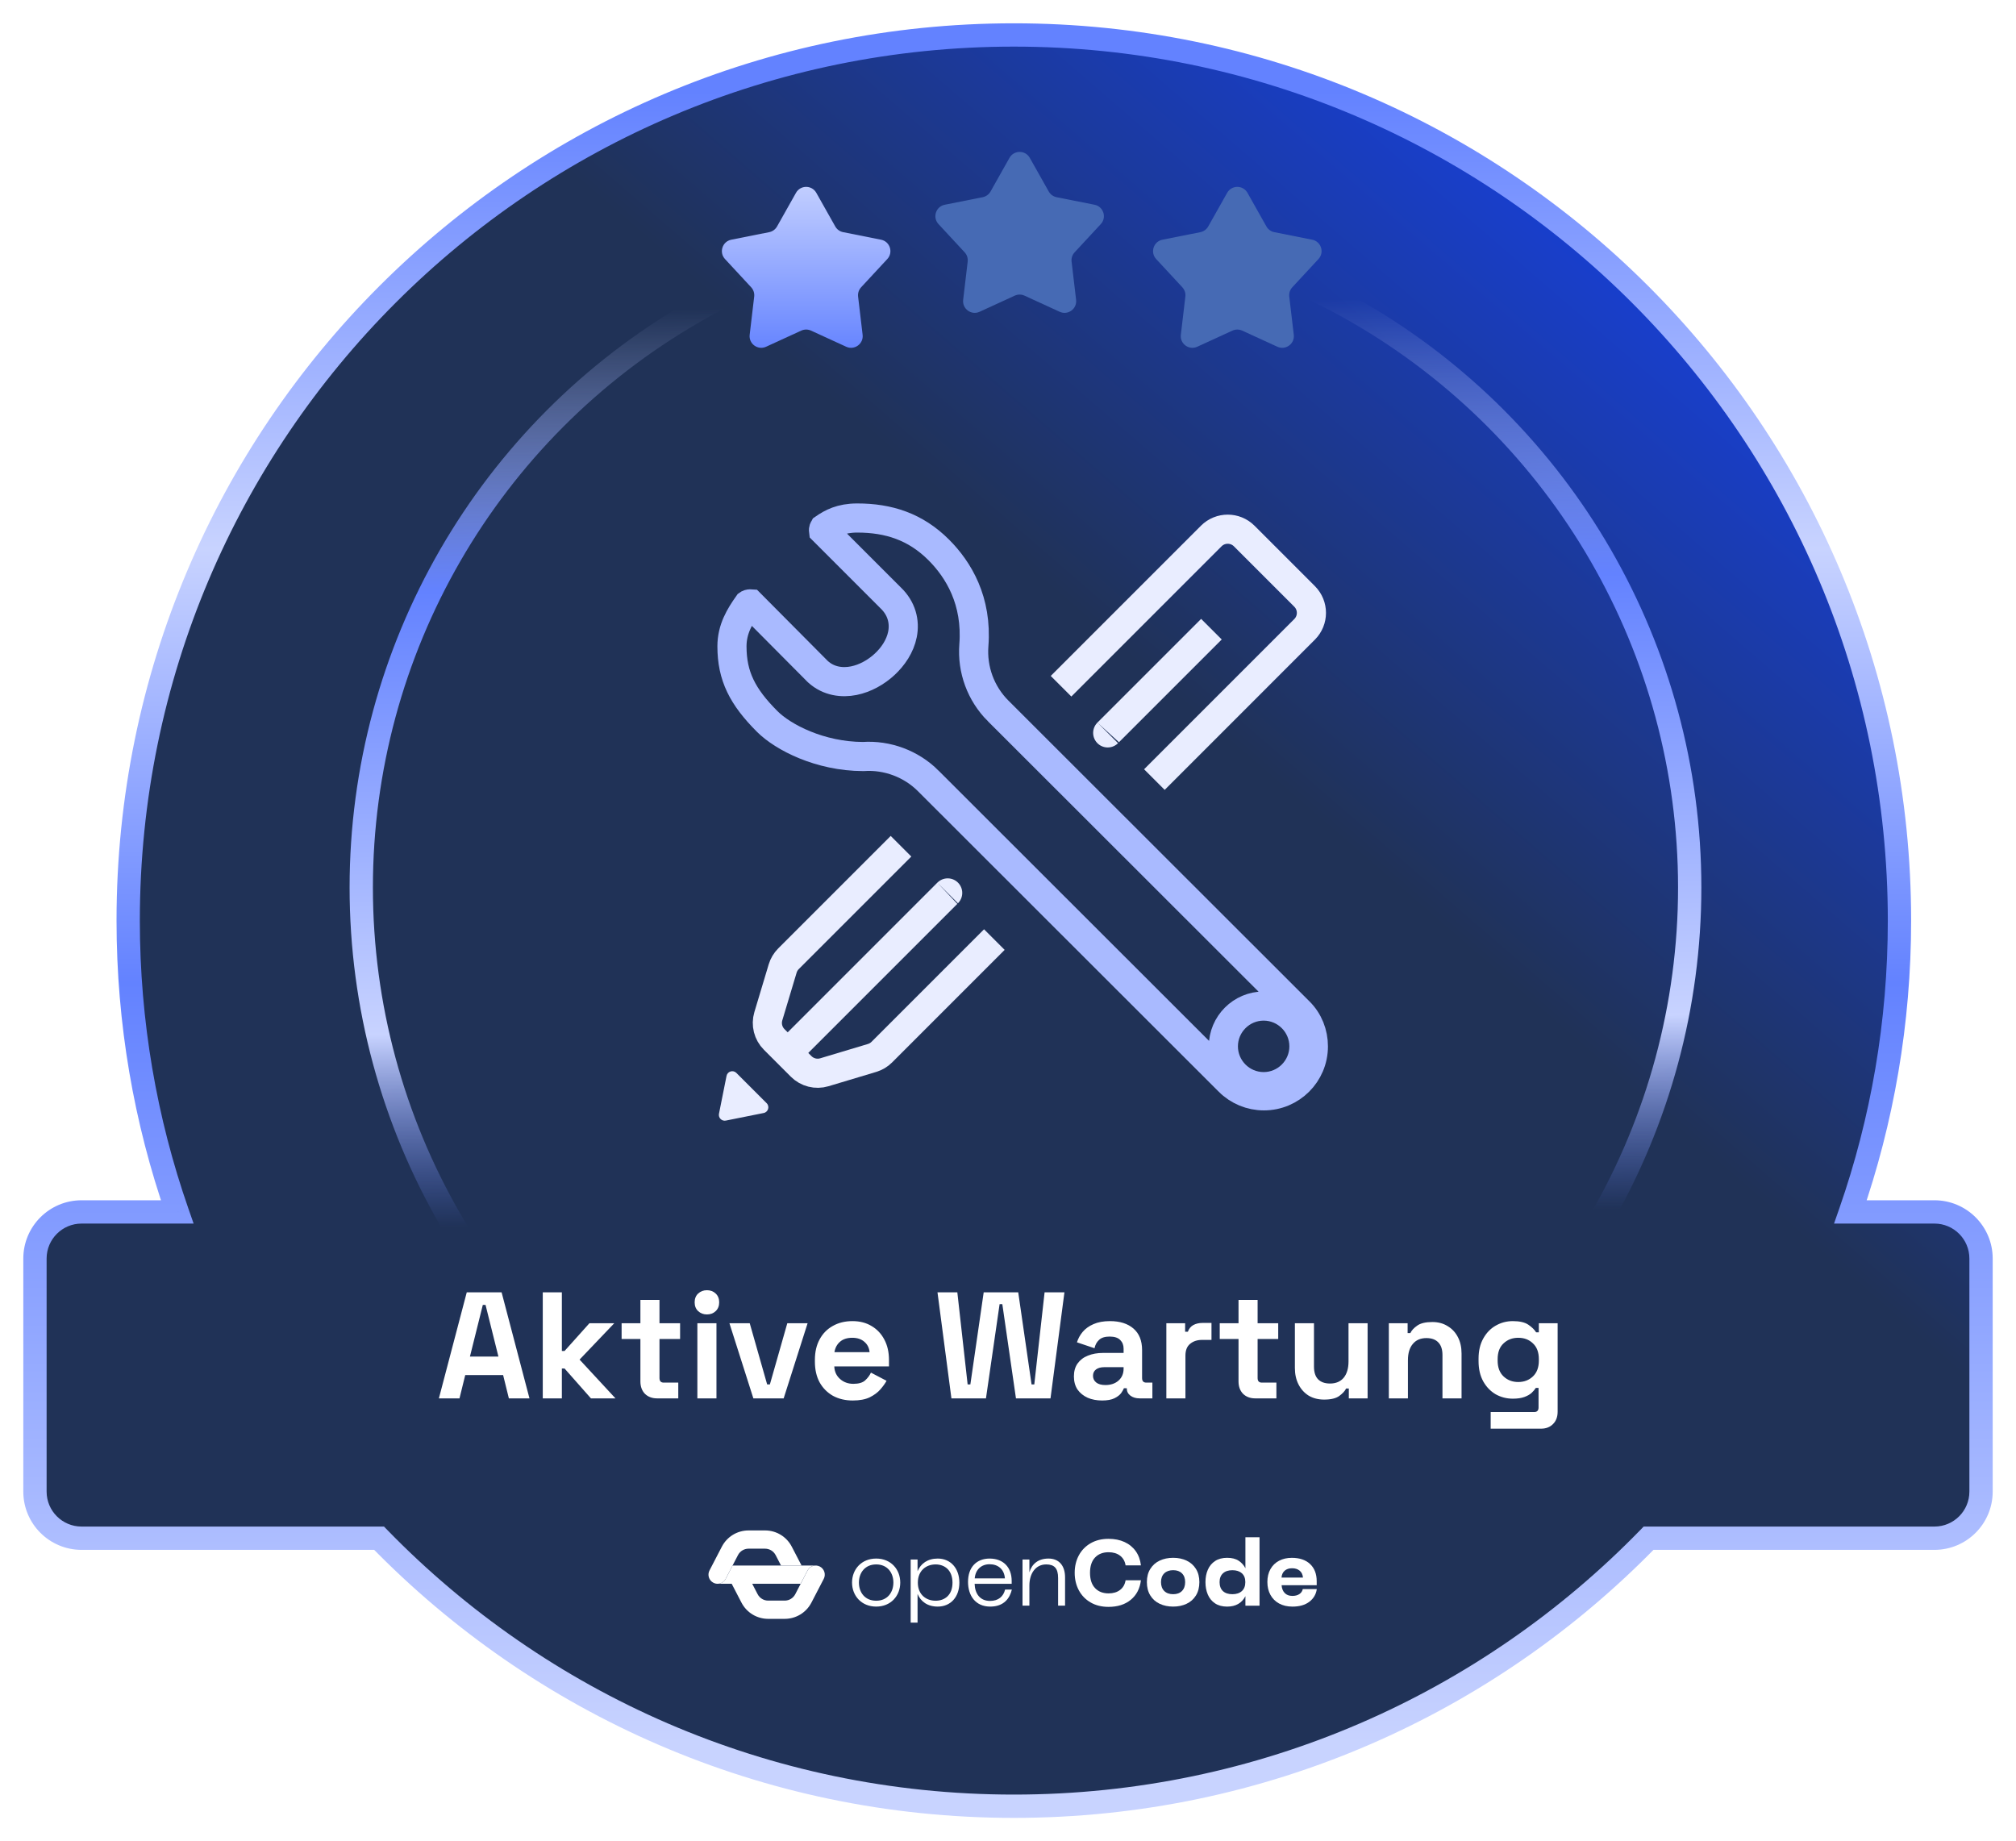 <svg width="173" height="158" viewBox="0 0 173 158" fill="none" xmlns="http://www.w3.org/2000/svg">
<g filter="url(#filter0_d_5179_44917)">
<path fill-rule="evenodd" clip-rule="evenodd" d="M158.792 102C161.518 94.171 163 85.758 163 77C163 35.026 128.974 1 87 1C45.026 1 11 35.026 11 77C11 85.758 12.482 94.171 15.208 102H7C4.791 102 3 103.791 3 106V126C3 128.209 4.791 130 7 130H32.53C46.337 144.188 65.639 153 87 153C108.361 153 127.663 144.188 141.47 130H166C168.209 130 170 128.209 170 126V106C170 103.791 168.209 102 166 102H158.792Z" fill="url(#paint0_linear_5179_44917)"/>
<path d="M158.792 102L157.848 101.671L157.385 103H158.792V102ZM15.208 102V103H16.615L16.152 101.671L15.208 102ZM32.53 130L33.246 129.303L32.952 129H32.53V130ZM141.47 130V129H141.048L140.754 129.303L141.47 130ZM162 77C162 85.645 160.538 93.946 157.848 101.671L159.737 102.329C162.499 94.395 164 85.872 164 77H162ZM87 2C128.421 2 162 35.579 162 77H164C164 34.474 129.526 0 87 0V2ZM12 77C12 35.579 45.579 2 87 2V0C44.474 0 10 34.474 10 77H12ZM16.152 101.671C13.462 93.946 12 85.645 12 77H10C10 85.872 11.501 94.395 14.263 102.329L16.152 101.671ZM7 103H15.208V101H7V103ZM4 106C4 104.343 5.343 103 7 103V101C4.239 101 2 103.239 2 106H4ZM4 126V106H2V126H4ZM7 129C5.343 129 4 127.657 4 126H2C2 128.761 4.239 131 7 131V129ZM32.53 129H7V131H32.53V129ZM87 152C65.92 152 46.873 143.305 33.246 129.303L31.813 130.697C45.801 145.07 65.358 154 87 154V152ZM140.754 129.303C127.127 143.305 108.08 152 87 152V154C108.642 154 128.199 145.07 142.187 130.697L140.754 129.303ZM166 129H141.47V131H166V129ZM169 126C169 127.657 167.657 129 166 129V131C168.761 131 171 128.761 171 126H169ZM169 106V126H171V106H169ZM166 103C167.657 103 169 104.343 169 106H171C171 103.239 168.761 101 166 101V103ZM158.792 103H166V101H158.792V103Z" fill="url(#paint1_linear_5179_44917)"/>
</g>
<path d="M103.957 53.993C103.957 53.993 94.87 63.08 95.059 62.891" stroke="#E9EDFF" stroke-width="2.5"/>
<path d="M61.698 95.573L62.347 92.327C62.425 91.936 62.908 91.789 63.191 92.072L65.788 94.668C66.07 94.951 65.924 95.434 65.532 95.512L62.286 96.162C61.936 96.231 61.628 95.923 61.698 95.573Z" fill="#E9EDFF"/>
<path d="M111.462 86.791L111.462 86.791L111.47 86.799C112.294 87.607 112.706 88.689 112.706 89.791C112.706 92.144 110.797 94.038 108.46 94.038C107.335 94.038 106.262 93.596 105.459 92.793L105.459 92.792L79.653 67.009C79.653 67.009 79.653 67.009 79.653 67.008C78.193 65.549 76.136 64.777 74.067 64.921C70.356 64.908 67.198 63.273 65.835 61.91C63.722 59.797 62.812 58.023 62.812 55.465C62.812 53.968 63.498 52.868 64.204 51.865C64.207 51.863 64.212 51.86 64.219 51.856C64.248 51.841 64.29 51.826 64.338 51.82C64.365 51.816 64.387 51.817 64.402 51.818L70.151 57.604L70.175 57.627L70.2 57.65C71.116 58.478 72.267 58.613 73.267 58.412C74.25 58.215 75.183 57.684 75.907 57.016C76.626 56.352 77.244 55.454 77.445 54.433C77.658 53.35 77.377 52.212 76.436 51.309L70.665 45.538C70.663 45.522 70.663 45.498 70.666 45.469C70.672 45.421 70.686 45.381 70.7 45.356C70.701 45.353 70.703 45.351 70.704 45.349C71.361 44.896 72.163 44.453 73.562 44.453C76.255 44.453 78.56 45.193 80.556 47.188C82.263 48.895 83.865 51.555 83.571 55.369C83.411 57.452 84.159 59.51 85.655 61.007L85.656 61.007L111.462 86.791ZM104.981 89.791C104.981 91.696 106.534 93.249 108.438 93.249C110.342 93.249 111.895 91.696 111.895 89.791C111.895 87.887 110.342 86.334 108.438 86.334C106.534 86.334 104.981 87.887 104.981 89.791Z" stroke="#A9BAFF" stroke-width="2.5"/>
<path d="M91.052 58.888L103.941 45.998C104.722 45.217 105.989 45.217 106.77 45.998L111.951 51.18C112.733 51.961 112.733 53.227 111.951 54.008L99.062 66.898" stroke="#E9EDFF" stroke-width="2.5"/>
<path d="M85.329 80.629L75.673 90.286C75.439 90.52 75.151 90.692 74.834 90.787L70.739 92.016C70.035 92.227 69.271 92.034 68.75 91.514L66.435 89.198C65.914 88.678 65.722 87.914 65.933 87.209L67.162 83.115C67.257 82.798 67.429 82.51 67.663 82.275L77.319 72.619" stroke="#E9EDFF" stroke-width="2.5"/>
<path d="M67.594 90.356C67.594 90.356 81.613 76.337 81.321 76.629" stroke="#E9EDFF" stroke-width="2.5"/>
<circle cx="88" cy="76.159" r="57" transform="rotate(-180 88 76.159)" stroke="url(#paint2_linear_5179_44917)" stroke-width="2"/>
<path d="M37.662 120L40.054 110.9H43.044L45.436 120H43.668L43.174 117.998H39.924L39.43 120H37.662ZM40.327 116.412H42.771L41.666 111.979H41.432L40.327 116.412ZM46.577 120V110.9H48.215V115.931H48.449L50.581 113.552H52.713L49.736 116.672L52.817 120H50.711L48.449 117.439H48.215V120H46.577ZM56.385 120C55.96 120 55.614 119.87 55.345 119.61C55.085 119.341 54.955 118.986 54.955 118.544V114.904H53.343V113.552H54.955V111.55H56.593V113.552H58.361V114.904H56.593V118.258C56.593 118.518 56.714 118.648 56.957 118.648H58.205V120H56.385ZM59.844 120V113.552H61.482V120H59.844ZM60.663 112.798C60.368 112.798 60.117 112.703 59.909 112.512C59.709 112.321 59.61 112.07 59.61 111.758C59.61 111.446 59.709 111.195 59.909 111.004C60.117 110.813 60.368 110.718 60.663 110.718C60.966 110.718 61.217 110.813 61.417 111.004C61.616 111.195 61.716 111.446 61.716 111.758C61.716 112.07 61.616 112.321 61.417 112.512C61.217 112.703 60.966 112.798 60.663 112.798ZM64.649 120L62.595 113.552H64.337L65.832 118.804H66.066L67.561 113.552H69.303L67.249 120H64.649ZM73.179 120.182C72.538 120.182 71.97 120.048 71.476 119.779C70.991 119.502 70.609 119.116 70.332 118.622C70.063 118.119 69.929 117.53 69.929 116.854V116.698C69.929 116.022 70.063 115.437 70.332 114.943C70.601 114.44 70.978 114.055 71.463 113.786C71.948 113.509 72.512 113.37 73.153 113.37C73.786 113.37 74.336 113.513 74.804 113.799C75.272 114.076 75.636 114.466 75.896 114.969C76.156 115.463 76.286 116.039 76.286 116.698V117.257H71.593C71.61 117.699 71.775 118.059 72.087 118.336C72.399 118.613 72.78 118.752 73.231 118.752C73.69 118.752 74.028 118.652 74.245 118.453C74.462 118.254 74.626 118.033 74.739 117.79L76.078 118.492C75.957 118.717 75.779 118.964 75.545 119.233C75.32 119.493 75.016 119.718 74.635 119.909C74.254 120.091 73.768 120.182 73.179 120.182ZM71.606 116.035H74.622C74.587 115.662 74.436 115.363 74.167 115.138C73.907 114.913 73.565 114.8 73.14 114.8C72.698 114.8 72.347 114.913 72.087 115.138C71.827 115.363 71.667 115.662 71.606 116.035ZM81.645 120L80.449 110.9H82.152L83.036 118.804H83.27L84.414 110.9H87.378L88.522 118.804H88.756L89.64 110.9H91.343L90.147 120H87.183L86.013 111.914H85.779L84.609 120H81.645ZM94.574 120.182C94.115 120.182 93.703 120.104 93.339 119.948C92.975 119.783 92.685 119.549 92.468 119.246C92.26 118.934 92.156 118.557 92.156 118.115C92.156 117.673 92.26 117.305 92.468 117.01C92.685 116.707 92.979 116.481 93.352 116.334C93.733 116.178 94.167 116.1 94.652 116.1H96.42V115.736C96.42 115.433 96.325 115.186 96.134 114.995C95.943 114.796 95.64 114.696 95.224 114.696C94.817 114.696 94.513 114.791 94.314 114.982C94.115 115.164 93.985 115.402 93.924 115.697L92.416 115.19C92.52 114.861 92.685 114.562 92.91 114.293C93.144 114.016 93.452 113.795 93.833 113.63C94.223 113.457 94.695 113.37 95.25 113.37C96.099 113.37 96.771 113.582 97.265 114.007C97.759 114.432 98.006 115.047 98.006 115.853V118.258C98.006 118.518 98.127 118.648 98.37 118.648H98.89V120H97.798C97.477 120 97.213 119.922 97.005 119.766C96.797 119.61 96.693 119.402 96.693 119.142V119.129H96.446C96.411 119.233 96.333 119.372 96.212 119.545C96.091 119.71 95.9 119.857 95.64 119.987C95.38 120.117 95.025 120.182 94.574 120.182ZM94.86 118.856C95.319 118.856 95.692 118.73 95.978 118.479C96.273 118.219 96.42 117.877 96.42 117.452V117.322H94.769C94.466 117.322 94.227 117.387 94.054 117.517C93.881 117.647 93.794 117.829 93.794 118.063C93.794 118.297 93.885 118.488 94.067 118.635C94.249 118.782 94.513 118.856 94.86 118.856ZM100.088 120V113.552H101.7V114.28H101.934C102.029 114.02 102.185 113.829 102.402 113.708C102.627 113.587 102.887 113.526 103.182 113.526H103.962V114.982H103.156C102.74 114.982 102.397 115.095 102.129 115.32C101.86 115.537 101.726 115.875 101.726 116.334V120H100.088ZM107.712 120C107.287 120 106.941 119.87 106.672 119.61C106.412 119.341 106.282 118.986 106.282 118.544V114.904H104.67V113.552H106.282V111.55H107.92V113.552H109.688V114.904H107.92V118.258C107.92 118.518 108.041 118.648 108.284 118.648H109.532V120H107.712ZM113.628 120.104C113.125 120.104 112.683 119.991 112.302 119.766C111.929 119.532 111.639 119.211 111.431 118.804C111.223 118.397 111.119 117.929 111.119 117.4V113.552H112.757V117.27C112.757 117.755 112.874 118.119 113.108 118.362C113.35 118.605 113.693 118.726 114.135 118.726C114.637 118.726 115.027 118.561 115.305 118.232C115.582 117.894 115.721 117.426 115.721 116.828V113.552H117.359V120H115.747V119.155H115.513C115.409 119.372 115.214 119.584 114.928 119.792C114.642 120 114.208 120.104 113.628 120.104ZM119.181 120V113.552H120.793V114.397H121.027C121.131 114.172 121.326 113.959 121.612 113.76C121.898 113.552 122.332 113.448 122.912 113.448C123.415 113.448 123.853 113.565 124.225 113.799C124.607 114.024 124.901 114.341 125.109 114.748C125.317 115.147 125.421 115.615 125.421 116.152V120H123.783V116.282C123.783 115.797 123.662 115.433 123.419 115.19C123.185 114.947 122.847 114.826 122.405 114.826C121.903 114.826 121.513 114.995 121.235 115.333C120.958 115.662 120.819 116.126 120.819 116.724V120H119.181ZM126.88 116.802V116.594C126.88 115.918 127.015 115.342 127.283 114.865C127.552 114.38 127.907 114.011 128.349 113.76C128.8 113.5 129.29 113.37 129.818 113.37C130.408 113.37 130.854 113.474 131.157 113.682C131.461 113.89 131.682 114.107 131.82 114.332H132.054V113.552H133.666V121.144C133.666 121.586 133.536 121.937 133.276 122.197C133.016 122.466 132.67 122.6 132.236 122.6H127.92V121.17H131.664C131.907 121.17 132.028 121.04 132.028 120.78V119.103H131.794C131.708 119.242 131.586 119.385 131.43 119.532C131.274 119.671 131.066 119.788 130.806 119.883C130.546 119.978 130.217 120.026 129.818 120.026C129.29 120.026 128.8 119.9 128.349 119.649C127.907 119.389 127.552 119.021 127.283 118.544C127.015 118.059 126.88 117.478 126.88 116.802ZM130.286 118.596C130.789 118.596 131.209 118.436 131.547 118.115C131.885 117.794 132.054 117.344 132.054 116.763V116.633C132.054 116.044 131.885 115.593 131.547 115.281C131.218 114.96 130.798 114.8 130.286 114.8C129.784 114.8 129.363 114.96 129.025 115.281C128.687 115.593 128.518 116.044 128.518 116.633V116.763C128.518 117.344 128.687 117.794 129.025 118.115C129.363 118.436 129.784 118.596 130.286 118.596Z" fill="white"/>
<path d="M75.19 133.746C76.449 133.746 77.254 134.672 77.254 135.807C77.254 136.942 76.449 137.868 75.19 137.868C73.93 137.868 73.117 136.942 73.117 135.807C73.117 134.672 73.922 133.746 75.19 133.746ZM75.19 137.365C76.154 137.365 76.665 136.646 76.665 135.807C76.665 134.968 76.154 134.249 75.19 134.249C74.226 134.249 73.707 134.968 73.707 135.807C73.707 136.646 74.217 137.365 75.19 137.365Z" fill="white"/>
<path d="M78.148 133.826H78.739V134.832C79.018 134.169 79.608 133.746 80.469 133.746C81.577 133.746 82.326 134.585 82.326 135.815C82.326 137.044 81.577 137.868 80.469 137.868C79.592 137.868 79.01 137.429 78.739 136.782V139.242H78.148V133.826ZM80.286 137.365C81.083 137.365 81.737 136.869 81.737 135.815C81.737 134.76 81.083 134.249 80.286 134.249C79.488 134.249 78.763 134.768 78.763 135.815C78.763 136.861 79.497 137.365 80.286 137.365Z" fill="white"/>
<path d="M84.927 133.747C86.059 133.747 86.816 134.458 86.816 135.672V135.912H83.636C83.66 136.743 84.082 137.381 84.959 137.381C85.684 137.381 86.107 136.998 86.251 136.406H86.832C86.665 137.109 86.187 137.868 84.975 137.868C83.692 137.868 83.07 136.909 83.07 135.751C83.07 134.473 83.811 133.746 84.928 133.746L84.927 133.747ZM86.234 135.448C86.178 134.673 85.66 134.234 84.919 134.234C84.225 134.234 83.707 134.681 83.644 135.448H86.234Z" fill="white"/>
<path d="M87.746 133.826H88.336V134.928C88.552 134.193 89.11 133.746 89.978 133.746C90.847 133.746 91.397 134.321 91.397 135.36V137.788H90.799V135.408C90.799 134.585 90.48 134.249 89.779 134.249C88.886 134.249 88.336 135.001 88.336 136.063V137.788H87.746V133.826Z" fill="white"/>
<path d="M93.59 137.512C93.151 137.259 92.814 136.911 92.577 136.466C92.341 136.022 92.223 135.522 92.223 134.969C92.223 134.415 92.341 133.917 92.577 133.475C92.814 133.033 93.151 132.685 93.59 132.432C94.028 132.179 94.54 132.053 95.124 132.053C95.645 132.053 96.104 132.145 96.503 132.328C96.901 132.512 97.221 132.774 97.464 133.115C97.705 133.456 97.853 133.86 97.906 134.33H96.591C96.532 133.973 96.375 133.696 96.117 133.498C95.859 133.301 95.531 133.203 95.132 133.203C94.643 133.203 94.255 133.355 93.969 133.658C93.682 133.962 93.538 134.398 93.538 134.969C93.538 135.539 93.681 135.975 93.969 136.279C94.255 136.583 94.644 136.735 95.132 136.735C95.531 136.735 95.859 136.636 96.117 136.439C96.375 136.242 96.532 135.965 96.591 135.608H97.906C97.822 136.316 97.533 136.874 97.041 137.281C96.549 137.688 95.911 137.892 95.124 137.892C94.54 137.892 94.028 137.766 93.59 137.513V137.512Z" fill="white"/>
<path d="M98.713 134.633C98.91 134.318 99.178 134.081 99.518 133.921C99.858 133.762 100.243 133.682 100.674 133.682C101.105 133.682 101.482 133.762 101.822 133.921C102.162 134.081 102.43 134.318 102.627 134.633C102.824 134.947 102.922 135.325 102.922 135.767C102.922 136.209 102.824 136.597 102.627 136.914C102.43 137.231 102.162 137.469 101.822 137.628C101.482 137.788 101.1 137.868 100.674 137.868C100.248 137.868 99.858 137.788 99.518 137.628C99.178 137.469 98.909 137.231 98.713 136.914C98.516 136.597 98.418 136.214 98.418 135.767C98.418 135.32 98.516 134.947 98.713 134.633ZM99.909 136.53C100.095 136.713 100.35 136.805 100.674 136.805C100.998 136.805 101.244 136.713 101.427 136.53C101.61 136.346 101.702 136.092 101.702 135.766C101.702 135.441 101.61 135.196 101.427 135.015C101.244 134.834 100.993 134.743 100.674 134.743C100.355 134.743 100.095 134.834 99.909 135.015C99.723 135.196 99.63 135.447 99.63 135.766C99.63 136.086 99.723 136.346 99.909 136.53Z" fill="white"/>
<path d="M104.27 137.592C103.991 137.409 103.785 137.158 103.649 136.841C103.513 136.524 103.445 136.166 103.445 135.767C103.445 135.367 103.513 135.019 103.649 134.705C103.785 134.39 103.991 134.141 104.27 133.958C104.549 133.774 104.894 133.682 105.303 133.682C105.711 133.682 106.043 133.766 106.295 133.934C106.548 134.101 106.74 134.316 106.873 134.577V131.917H108.085V137.789H106.873V136.974C106.565 137.57 106.041 137.869 105.303 137.869C104.893 137.869 104.549 137.777 104.27 137.593V137.592ZM104.948 136.542C105.142 136.718 105.412 136.805 105.757 136.805C106.102 136.805 106.367 136.716 106.566 136.538C106.765 136.359 106.866 136.103 106.866 135.767C106.866 135.431 106.766 135.184 106.566 135.008C106.367 134.832 106.097 134.745 105.757 134.745C105.417 134.745 105.148 134.832 104.952 135.008C104.756 135.184 104.657 135.436 104.657 135.767C104.657 136.098 104.754 136.366 104.948 136.542Z" fill="white"/>
<path d="M109.026 134.646C109.204 134.334 109.451 134.096 109.767 133.931C110.083 133.766 110.445 133.684 110.855 133.684C111.525 133.684 112.048 133.862 112.426 134.219C112.803 134.576 112.991 135.069 112.991 135.697V136.033H109.978C109.999 136.32 110.09 136.545 110.25 136.707C110.409 136.87 110.627 136.951 110.903 136.951C111.143 136.951 111.34 136.901 111.497 136.799C111.654 136.698 111.753 136.554 111.796 136.367H112.999C112.935 136.815 112.721 137.177 112.357 137.454C111.993 137.731 111.511 137.869 110.91 137.869C110.469 137.869 110.087 137.78 109.762 137.602C109.438 137.423 109.189 137.174 109.016 136.854C108.843 136.535 108.758 136.168 108.758 135.752C108.758 135.337 108.847 134.958 109.025 134.646H109.026ZM111.812 135.377C111.79 135.121 111.696 134.924 111.528 134.785C111.361 134.647 111.144 134.578 110.879 134.578C110.613 134.578 110.407 134.647 110.245 134.785C110.083 134.924 109.992 135.121 109.971 135.377H111.812Z" fill="white"/>
<path d="M64.824 134.344H62.865L62.272 135.488C62.133 135.756 61.861 135.909 61.578 135.909H65.424H68.705L69.299 134.765C69.442 134.488 69.728 134.334 70.02 134.344C70.01 134.344 70.002 134.343 69.993 134.343H64.825L64.824 134.344Z" fill="white"/>
<path d="M66.56 133.45L67.023 134.344H68.785L67.946 132.728C67.5 131.868 66.621 131.333 65.653 131.333H64.236C63.268 131.333 62.39 131.868 61.943 132.728L60.885 134.766C60.686 135.149 60.835 135.622 61.218 135.821C61.333 135.882 61.456 135.91 61.577 135.91C61.86 135.91 62.132 135.756 62.271 135.488L63.328 133.45C63.505 133.11 63.853 132.898 64.235 132.898H65.652C66.035 132.898 66.382 133.11 66.559 133.45H66.56Z" fill="white"/>
<path d="M70.356 134.432C69.973 134.233 69.501 134.382 69.302 134.765L68.245 136.803C68.068 137.143 67.721 137.355 67.338 137.355H65.921C65.538 137.355 65.191 137.143 65.014 136.803L64.55 135.909H62.789L63.628 137.526C64.074 138.386 64.953 138.92 65.921 138.92H67.338C68.306 138.92 69.184 138.386 69.631 137.526L70.689 135.488C70.888 135.105 70.739 134.631 70.356 134.432H70.356Z" fill="white"/>
<path d="M106.595 28.37C106.33 28.249 106.026 28.249 105.761 28.37L102.742 29.755C102.032 30.08 101.24 29.503 101.332 28.728L101.72 25.45C101.754 25.159 101.659 24.868 101.46 24.653L99.215 22.23C98.684 21.657 98.987 20.722 99.754 20.57L103.006 19.923C103.292 19.866 103.539 19.687 103.682 19.433L105.307 16.547C105.689 15.867 106.667 15.867 107.05 16.546L108.676 19.433C108.819 19.687 109.066 19.866 109.352 19.923L112.604 20.57C113.371 20.722 113.674 21.657 113.142 22.23L110.896 24.653C110.697 24.868 110.602 25.16 110.636 25.451L111.024 28.728C111.116 29.503 110.324 30.08 109.614 29.755L106.595 28.37Z" fill="#466AB4"/>
<path d="M69.595 28.37C69.33 28.249 69.026 28.249 68.761 28.37L65.742 29.755C65.032 30.08 64.24 29.503 64.332 28.728L64.72 25.45C64.754 25.159 64.659 24.868 64.46 24.653L62.215 22.23C61.684 21.657 61.986 20.722 62.754 20.57L66.006 19.923C66.292 19.866 66.539 19.687 66.682 19.433L68.307 16.547C68.689 15.867 69.667 15.867 70.05 16.546L71.676 19.433C71.819 19.687 72.066 19.866 72.352 19.923L75.604 20.57C76.371 20.722 76.674 21.657 76.142 22.23L73.896 24.653C73.697 24.868 73.602 25.16 73.636 25.451L74.024 28.728C74.116 29.503 73.324 30.08 72.614 29.755L69.595 28.37Z" fill="url(#paint3_linear_5179_44917)"/>
<path d="M87.915 25.37C87.65 25.249 87.346 25.249 87.082 25.37L84.062 26.755C83.353 27.08 82.561 26.503 82.652 25.728L83.04 22.45C83.074 22.159 82.98 21.868 82.78 21.653L80.535 19.23C80.004 18.657 80.307 17.722 81.074 17.57L84.326 16.923C84.612 16.866 84.859 16.687 85.002 16.433L86.627 13.546C87.01 12.867 87.987 12.867 88.37 13.546L89.996 16.433C90.14 16.687 90.386 16.866 90.672 16.923L93.924 17.57C94.692 17.722 94.994 18.657 94.463 19.23L92.216 21.653C92.017 21.868 91.922 22.16 91.957 22.451L92.344 25.728C92.436 26.503 91.644 27.08 90.934 26.755L87.915 25.37Z" fill="#466AB4"/>
<defs>
<filter id="filter0_d_5179_44917" x="0" y="0" width="173" height="158" filterUnits="userSpaceOnUse" color-interpolation-filters="sRGB">
<feFlood flood-opacity="0" result="BackgroundImageFix"/>
<feColorMatrix in="SourceAlpha" type="matrix" values="0 0 0 0 0 0 0 0 0 0 0 0 0 0 0 0 0 0 127 0" result="hardAlpha"/>
<feOffset dy="2"/>
<feGaussianBlur stdDeviation="1"/>
<feComposite in2="hardAlpha" operator="out"/>
<feColorMatrix type="matrix" values="0 0 0 0 0.125 0 0 0 0 0.196 0 0 0 0 0.341 0 0 0 0.5 0"/>
<feBlend mode="normal" in2="BackgroundImageFix" result="effect1_dropShadow_5179_44917"/>
<feBlend mode="normal" in="SourceGraphic" in2="effect1_dropShadow_5179_44917" result="shape"/>
</filter>
<linearGradient id="paint0_linear_5179_44917" x1="38.652" y1="139.764" x2="163.008" y2="-4.3" gradientUnits="userSpaceOnUse">
<stop offset="0.54" stop-color="#203257"/>
<stop offset="0.93" stop-color="#1544FF"/>
</linearGradient>
<linearGradient id="paint1_linear_5179_44917" x1="86.5" y1="1" x2="86.5" y2="153" gradientUnits="userSpaceOnUse">
<stop offset="0.032" stop-color="#6382FF"/>
<stop offset="0.29" stop-color="#C8D3FF"/>
<stop offset="0.535" stop-color="#6382FF"/>
<stop offset="0.965" stop-color="#C8D3FF"/>
</linearGradient>
<linearGradient id="paint2_linear_5179_44917" x1="88" y1="19.159" x2="89.628" y2="126.208" gradientUnits="userSpaceOnUse">
<stop offset="0.267" stop-color="#6382FF" stop-opacity="0"/>
<stop offset="0.422" stop-color="#C8D3FF"/>
<stop offset="0.777" stop-color="#6382FF"/>
<stop offset="1" stop-color="#C8D3FF" stop-opacity="0"/>
</linearGradient>
<linearGradient id="paint3_linear_5179_44917" x1="69.179" y1="30.497" x2="69.179" y2="15" gradientUnits="userSpaceOnUse">
<stop stop-color="#6382FF"/>
<stop offset="1" stop-color="#C8D3FF"/>
</linearGradient>
</defs>
</svg>
